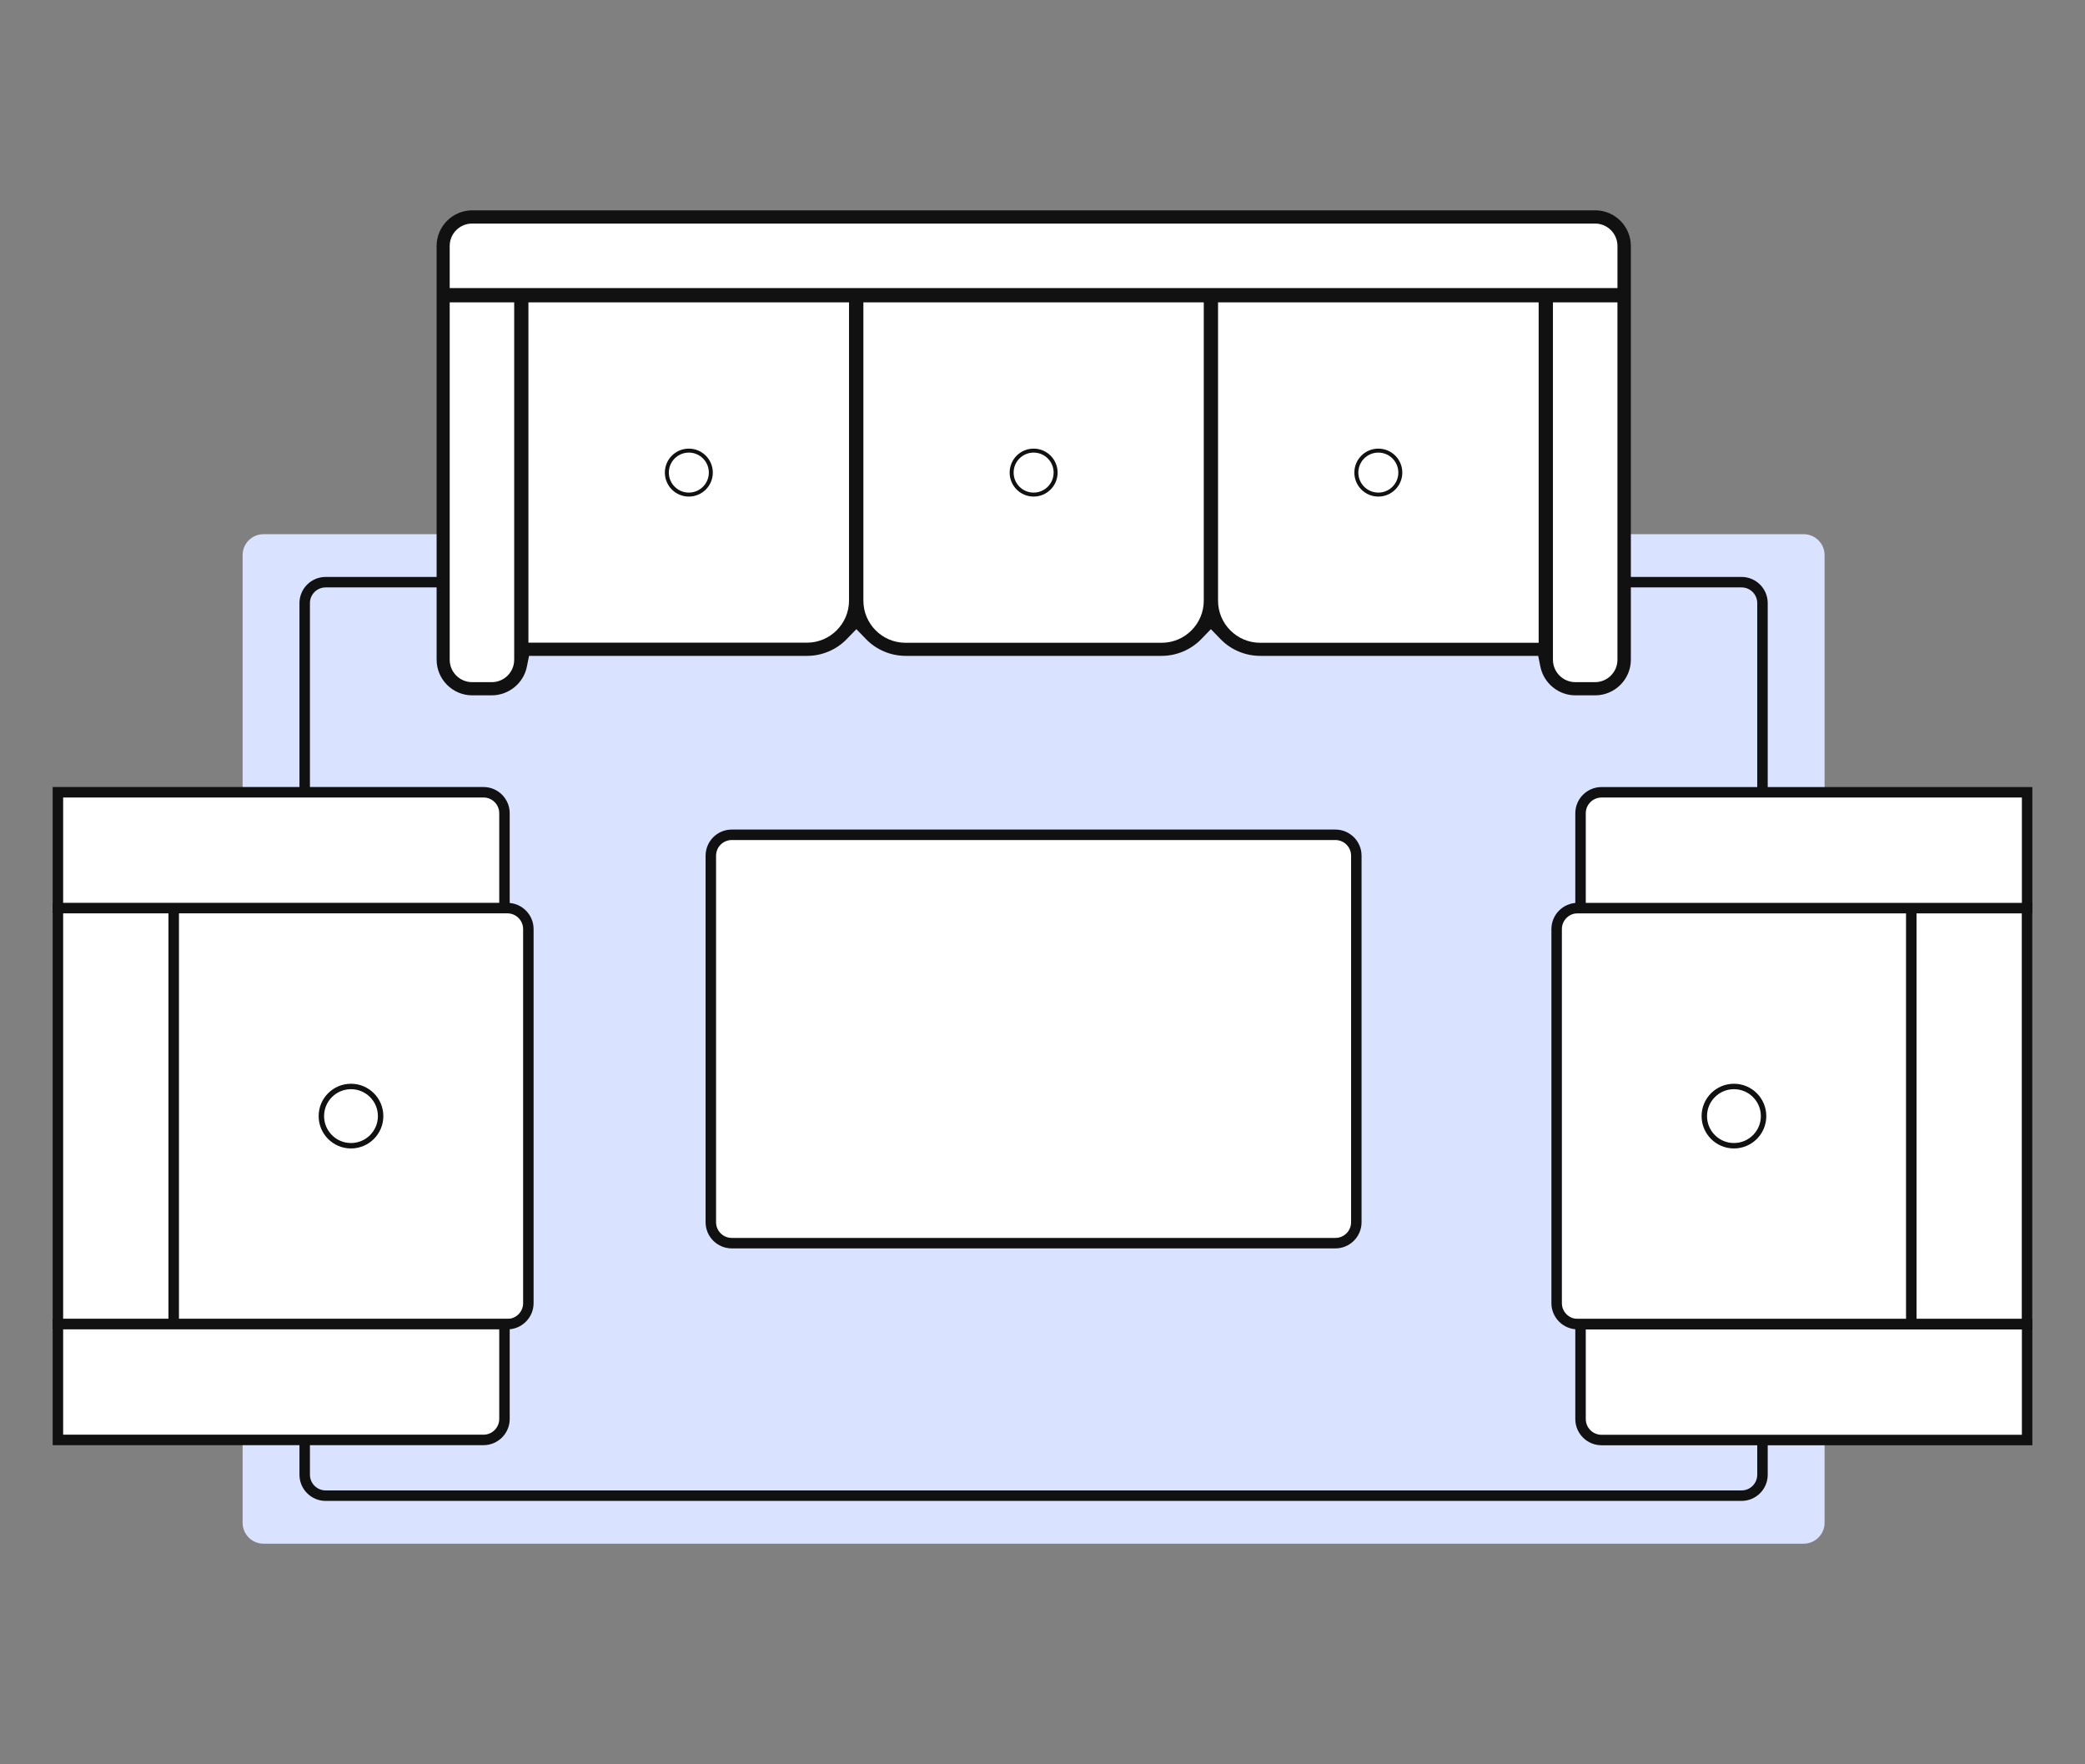 <svg xmlns="http://www.w3.org/2000/svg" fill="none" viewBox="0 0 130 110" height="110" width="130">
<rect x="0" y="0" width="130" height="110" fill="#808080" stroke="none"/>
<path fill="#D9E3FF" d="M112.457 33.305H16.433C15.711 33.305 15.127 33.889 15.127 34.61V94.938C15.127 95.659 15.711 96.244 16.433 96.244H112.457C113.178 96.244 113.763 95.659 113.763 94.938V34.61C113.763 33.889 113.178 33.305 112.457 33.305Z"></path>
<path stroke-miterlimit="10" stroke-width="0.653" stroke="#111111" d="M108.586 36.297H20.304C19.583 36.297 18.998 36.881 18.998 37.602V91.944C18.998 92.665 19.583 93.25 20.304 93.25H108.586C109.307 93.25 109.891 92.665 109.891 91.944V37.602C109.891 36.881 109.307 36.297 108.586 36.297Z"></path>
<path stroke-miterlimit="10" stroke-width="0.653" stroke="#111111" fill="white" d="M3.611 56.618L3.611 82.555H10.832L10.832 56.618H3.611Z"></path>
<path stroke-miterlimit="10" stroke-width="0.653" stroke="#111111" fill="white" d="M10.832 82.555L10.832 56.618H31.638C32.356 56.618 32.943 57.205 32.943 57.923V81.249C32.943 81.967 32.356 82.555 31.638 82.555H10.832Z"></path>
<path stroke-miterlimit="10" stroke-width="0.653" stroke="#111111" fill="white" d="M3.611 82.555H31.454V88.469C31.454 89.187 30.867 89.775 30.149 89.775H3.611V82.555Z"></path>
<path stroke-miterlimit="10" stroke-width="0.653" stroke="#111111" fill="white" d="M3.611 49.395H30.149C30.867 49.395 31.454 49.982 31.454 50.7V56.615H3.611V49.395Z"></path>
<path stroke-miterlimit="10" stroke-width="0.339" stroke="#111111" fill="white" d="M21.885 71.433C22.905 71.433 23.732 70.606 23.732 69.586C23.732 68.565 22.905 67.738 21.885 67.738C20.864 67.738 20.037 68.565 20.037 69.586C20.037 70.606 20.864 71.433 21.885 71.433Z"></path>
<path stroke-miterlimit="10" stroke-width="0.653" stroke="#111111" fill="white" d="M126.385 82.554V56.617H119.164V82.554H126.385Z"></path>
<path stroke-miterlimit="10" stroke-width="0.653" stroke="#111111" fill="white" d="M119.168 56.617V82.554H98.362C97.644 82.554 97.057 81.966 97.057 81.248V57.923C97.057 57.205 97.644 56.617 98.362 56.617H119.168Z"></path>
<path stroke-miterlimit="10" stroke-width="0.653" stroke="#111111" fill="white" d="M126.391 56.617H98.547V50.703C98.547 49.984 99.135 49.397 99.853 49.397H126.391V56.617Z"></path>
<path stroke-miterlimit="10" stroke-width="0.653" stroke="#111111" fill="white" d="M126.391 89.781H99.853C99.135 89.781 98.547 89.194 98.547 88.476V82.561H126.391V89.781Z"></path>
<path stroke-miterlimit="10" stroke-width="0.339" stroke="#111111" fill="white" d="M108.111 71.433C109.132 71.433 109.959 70.606 109.959 69.586C109.959 68.565 109.132 67.738 108.111 67.738C107.091 67.738 106.264 68.565 106.264 69.586C106.264 70.606 107.091 71.433 108.111 71.433Z"></path>
<path fill="#111111" d="M98.224 43.352C97.173 43.352 96.259 42.602 96.044 41.57L95.907 40.891H78.568C77.647 40.891 76.746 40.513 76.106 39.853L75.499 39.226L74.892 39.853C74.252 40.513 73.352 40.891 72.431 40.891H56.463C55.542 40.891 54.641 40.513 54.002 39.853L53.395 39.226L52.787 39.853C52.148 40.513 51.247 40.891 50.326 40.891H32.987L32.85 41.57C32.641 42.602 31.721 43.346 30.67 43.352H29.442C28.221 43.352 27.223 42.353 27.223 41.126V15.333C27.223 14.112 28.221 13.113 29.449 13.113H99.465C100.685 13.113 101.684 14.112 101.684 15.339V41.133C101.684 42.353 100.685 43.352 99.458 43.352H98.231H98.224Z"></path>
<path fill="white" d="M98.223 42.53C97.453 42.53 96.826 41.903 96.826 41.133V18.852H100.848V41.133C100.848 41.903 100.221 42.53 99.451 42.53H98.223Z"></path>
<path fill="white" d="M29.436 42.53C28.666 42.53 28.039 41.903 28.039 41.133V18.852H32.06V41.133C32.06 41.903 31.434 42.53 30.663 42.53H29.436Z"></path>
<path fill="white" d="M78.57 40.075C77.12 40.075 75.945 38.893 75.945 37.451V18.852H95.935V40.075H78.57Z"></path>
<path fill="white" d="M56.456 40.075C55.007 40.075 53.832 38.893 53.832 37.451V18.852H75.055V37.451C75.055 38.9 73.874 40.075 72.431 40.075H56.463H56.456Z"></path>
<path fill="white" d="M32.947 40.075V18.852H52.937V37.444C52.937 38.893 51.755 40.069 50.312 40.069H32.947V40.075Z"></path>
<path fill="white" d="M28.039 17.965V15.335C28.039 14.564 28.666 13.938 29.436 13.938H99.452C100.222 13.938 100.849 14.564 100.849 15.335V17.959H28.039V17.965Z"></path>
<path stroke-miterlimit="10" stroke-width="0.248" stroke="#111111" fill="white" d="M42.949 30.836C43.706 30.836 44.32 30.222 44.32 29.465C44.32 28.707 43.706 28.094 42.949 28.094C42.192 28.094 41.578 28.707 41.578 29.465C41.578 30.222 42.192 30.836 42.949 30.836Z"></path>
<path stroke-miterlimit="10" stroke-width="0.248" stroke="#111111" fill="white" d="M64.447 30.836C65.204 30.836 65.818 30.222 65.818 29.465C65.818 28.707 65.204 28.094 64.447 28.094C63.69 28.094 63.076 28.707 63.076 29.465C63.076 30.222 63.69 30.836 64.447 30.836Z"></path>
<path stroke-miterlimit="10" stroke-width="0.248" stroke="#111111" fill="white" d="M85.939 30.836C86.696 30.836 87.31 30.222 87.31 29.465C87.31 28.707 86.696 28.094 85.939 28.094C85.182 28.094 84.568 28.707 84.568 29.465C84.568 30.222 85.182 30.836 85.939 30.836Z"></path>
<path stroke-miterlimit="10" stroke-width="0.653" stroke="#111111" fill="white" d="M83.261 52.047H45.626C44.905 52.047 44.32 52.631 44.32 53.352V76.201C44.32 76.923 44.905 77.507 45.626 77.507H83.261C83.983 77.507 84.567 76.923 84.567 76.201V53.352C84.567 52.631 83.983 52.047 83.261 52.047Z"></path>
</svg>
